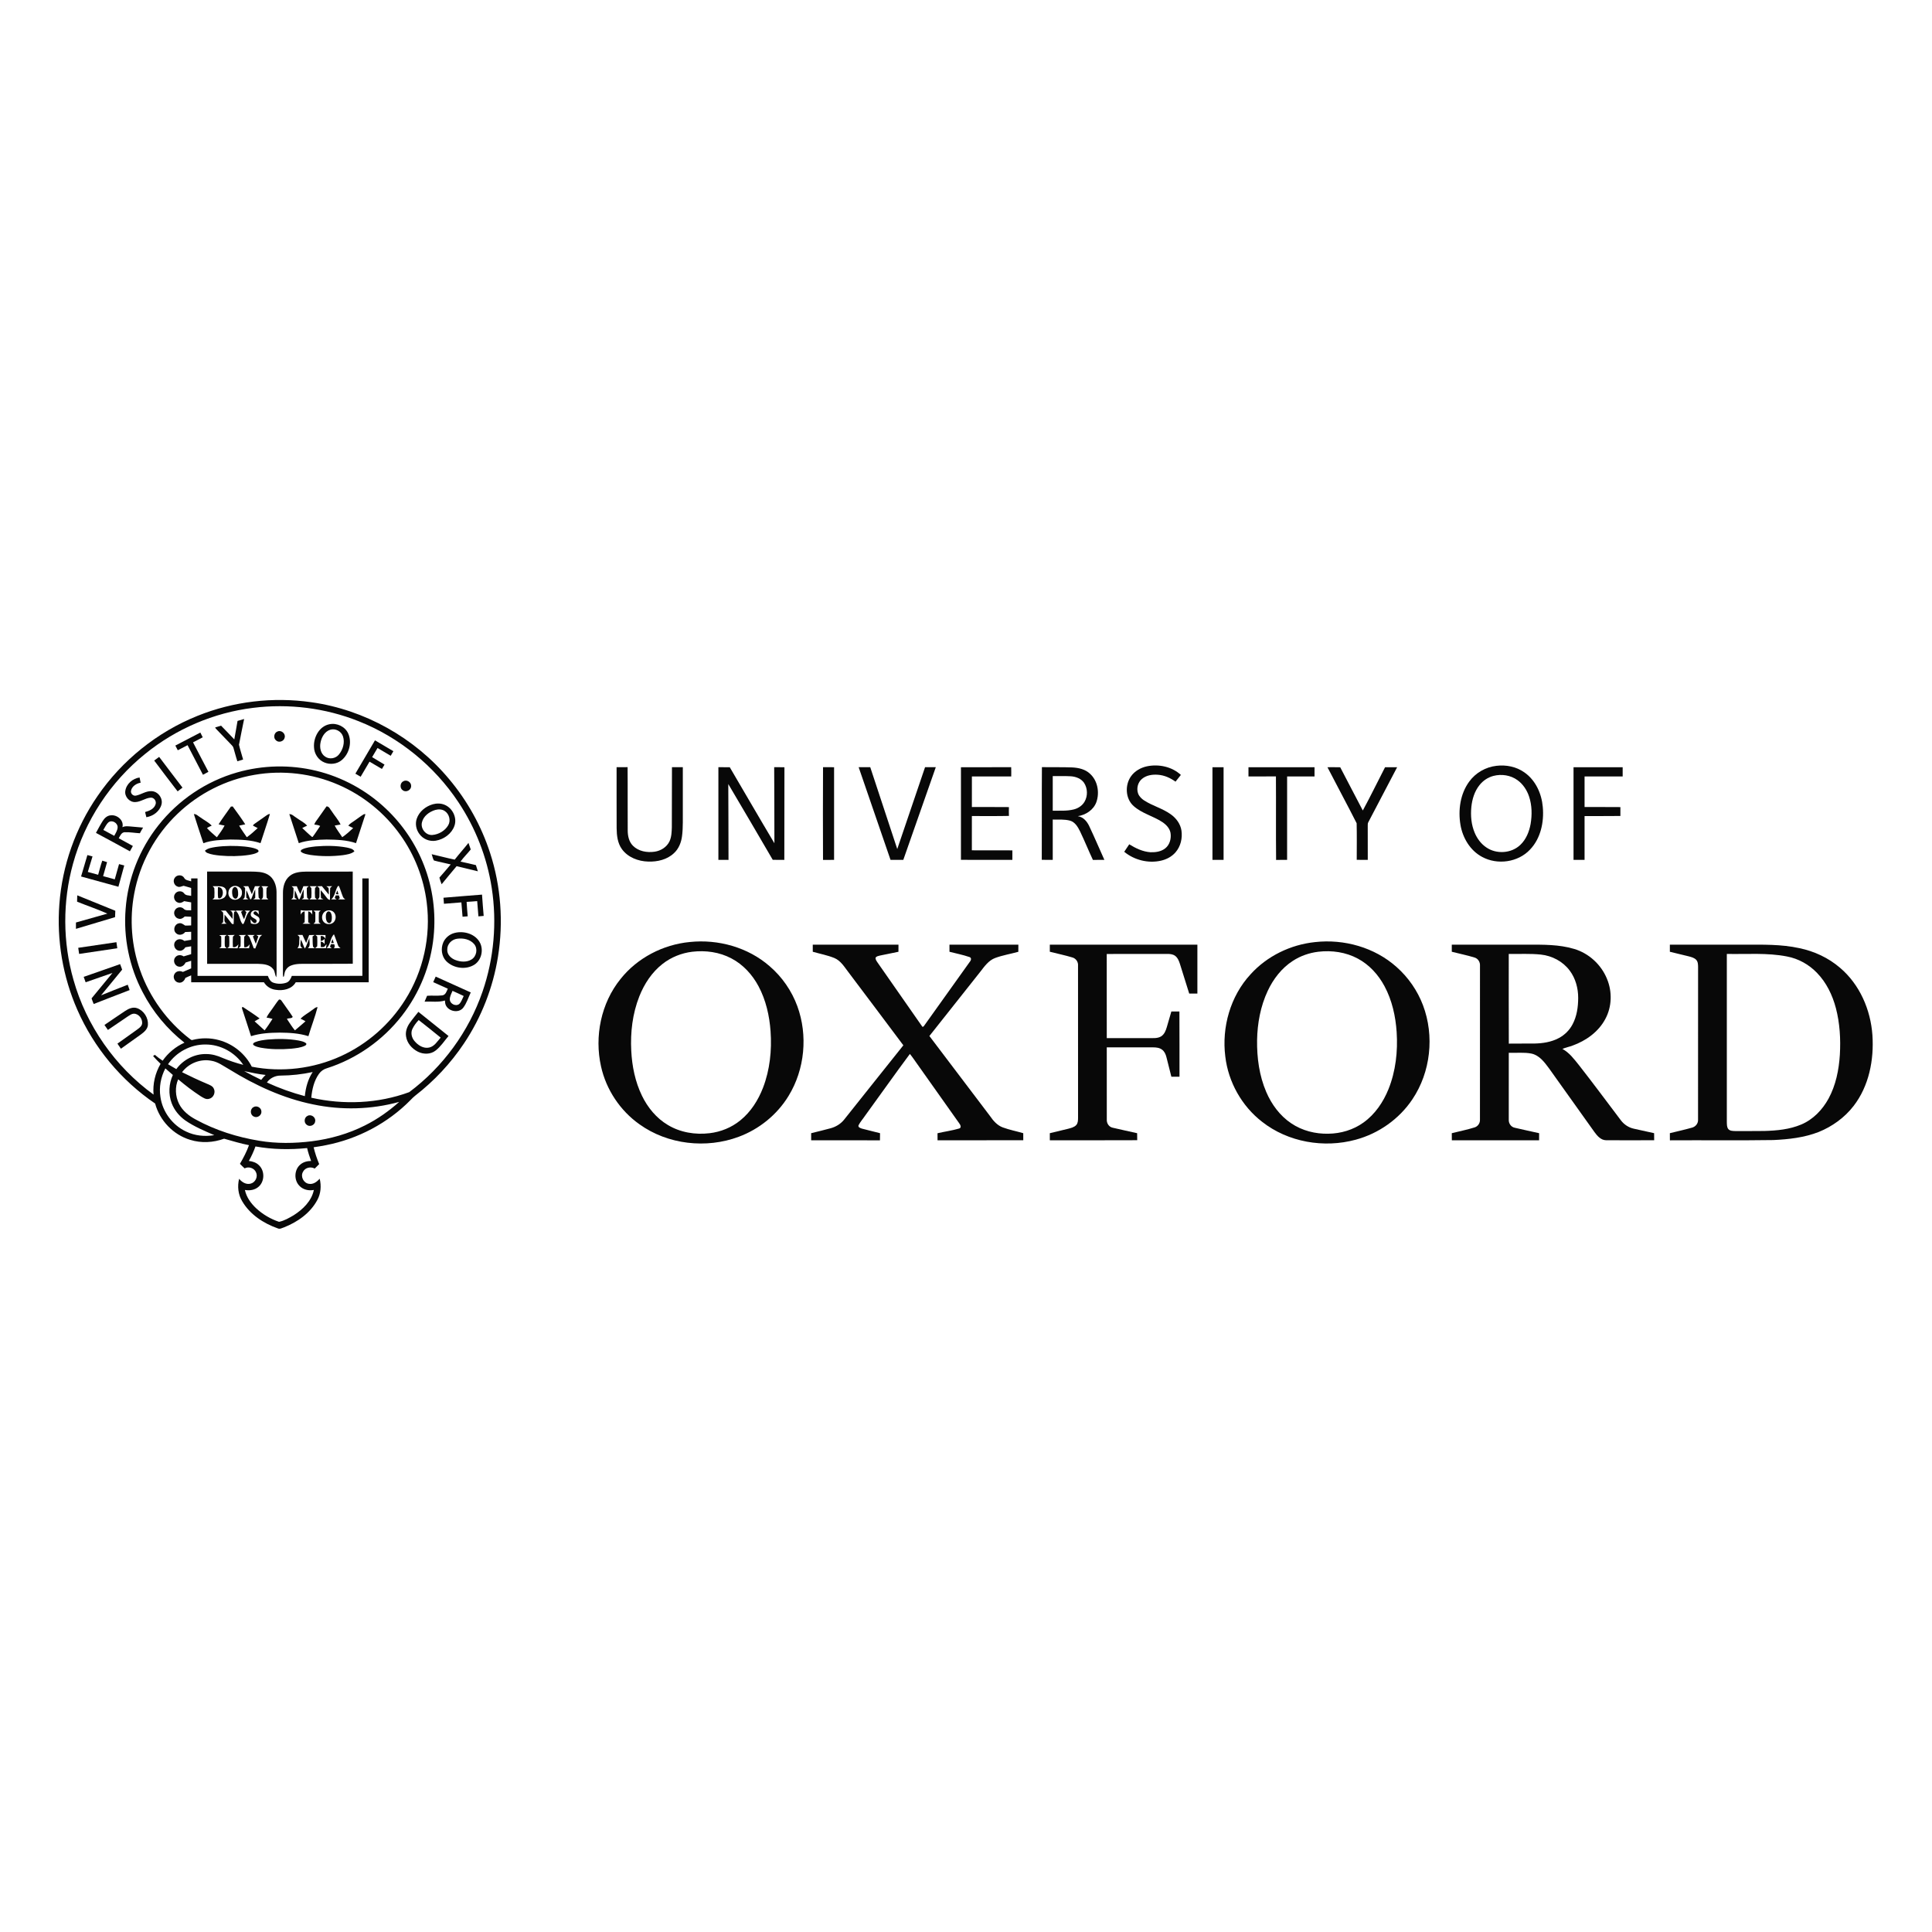 <svg width="136" height="136" viewBox="0 0 136 136" fill="none" xmlns="http://www.w3.org/2000/svg">
<g clip-path="url(#clip0_1874_2739)">
<path d="M13.899 50.393C16.425 49.372 19.221 49.044 21.916 49.432C25.667 49.956 29.184 51.931 31.612 54.841C32.898 56.369 33.887 58.148 34.502 60.05C35.264 62.392 35.445 64.916 35.054 67.347C34.706 69.523 33.886 71.622 32.66 73.452C31.723 74.856 30.553 76.102 29.219 77.134C29.104 77.224 29.003 77.329 28.902 77.433C27.297 79.067 25.186 80.176 22.944 80.613C22.657 80.672 22.367 80.718 22.078 80.76C22.173 81.166 22.31 81.56 22.468 81.946C22.363 82.05 22.259 82.155 22.154 82.26C21.871 82.101 21.475 82.19 21.328 82.49C21.137 82.82 21.369 83.283 21.745 83.332C22.049 83.39 22.314 83.187 22.505 82.974C22.626 83.473 22.587 84.017 22.337 84.472C21.845 85.394 20.939 86.027 19.984 86.401C19.847 86.445 19.702 86.54 19.557 86.471C18.552 86.12 17.592 85.492 17.046 84.555C16.762 84.084 16.7 83.507 16.833 82.978C17.024 83.215 17.33 83.407 17.643 83.32C17.974 83.24 18.171 82.837 18.024 82.528C17.9 82.222 17.506 82.091 17.219 82.246C17.105 82.144 16.998 82.035 16.89 81.926C17.135 81.505 17.364 81.073 17.527 80.613C16.934 80.496 16.355 80.32 15.775 80.157C15.014 80.434 14.165 80.482 13.388 80.237C12.199 79.883 11.241 78.88 10.92 77.681C8.527 76.052 6.605 73.738 5.444 71.083C4.42 68.757 3.985 66.177 4.179 63.643C4.381 60.928 5.321 58.273 6.867 56.035C8.594 53.519 11.07 51.529 13.899 50.393ZM17.81 49.829C15.044 50.169 12.383 51.31 10.219 53.068C7.78 55.033 5.971 57.773 5.14 60.799C4.402 63.459 4.414 66.323 5.173 68.977C6.082 72.2 8.105 75.088 10.81 77.053C10.742 76.301 10.924 75.537 11.304 74.886C11.12 74.712 10.944 74.53 10.777 74.34C10.817 74.31 10.857 74.281 10.898 74.252C11.071 74.403 11.259 74.536 11.448 74.667C11.835 74.115 12.37 73.672 12.985 73.398C11.766 72.441 10.753 71.222 10.042 69.843C9.101 68.056 8.68 65.999 8.843 63.985C9.002 61.852 9.82 59.776 11.148 58.102C12.55 56.321 14.516 54.993 16.694 54.373C18.493 53.857 20.425 53.815 22.244 54.254C24.088 54.696 25.81 55.635 27.184 56.945C28.351 58.051 29.271 59.419 29.851 60.922C30.467 62.509 30.695 64.243 30.523 65.936C30.323 67.958 29.533 69.913 28.283 71.511C26.947 73.228 25.092 74.534 23.021 75.194C22.794 75.256 22.594 75.395 22.457 75.586C22.106 76.073 21.969 76.681 21.912 77.271C24.186 77.785 26.614 77.687 28.808 76.879C31.18 75.108 33.003 72.606 33.967 69.803C34.772 67.47 34.992 64.939 34.614 62.501C34.283 60.35 33.473 58.276 32.267 56.467C30.575 53.918 28.099 51.9 25.257 50.774C22.908 49.834 20.319 49.514 17.81 49.829ZM17.923 54.542C15.894 54.885 13.979 55.861 12.495 57.288C10.926 58.783 9.838 60.779 9.447 62.914C9.11 64.706 9.254 66.586 9.866 68.303C10.533 70.205 11.764 71.9 13.359 73.128C13.417 73.168 13.479 73.24 13.558 73.204C14.169 73.049 14.819 73.049 15.427 73.221C16.407 73.487 17.264 74.179 17.723 75.088C19.828 75.499 22.058 75.236 24.008 74.34C25.855 73.499 27.443 72.104 28.521 70.383C29.797 68.37 30.339 65.908 30.039 63.543C29.831 61.834 29.186 60.182 28.186 58.783C27.087 57.236 25.564 55.995 23.823 55.244C21.981 54.441 19.902 54.198 17.923 54.542ZM11.827 74.915C12.02 75.031 12.215 75.146 12.411 75.257C12.895 74.594 13.701 74.175 14.524 74.198C14.922 74.197 15.309 74.31 15.669 74.472C16.142 74.668 16.628 74.832 17.125 74.958C16.543 74.08 15.514 73.518 14.46 73.526C13.424 73.515 12.41 74.059 11.827 74.915ZM12.816 75.477C13.396 75.767 13.984 76.044 14.582 76.296C14.755 76.373 14.962 76.439 15.047 76.626C15.194 76.9 15.028 77.28 14.722 77.349C14.497 77.418 14.295 77.268 14.113 77.158C13.563 76.8 13.043 76.4 12.542 75.977C12.307 76.521 12.34 77.171 12.603 77.699C12.85 78.195 13.301 78.553 13.782 78.808C15.166 79.565 16.693 80.046 18.246 80.302C19.472 80.508 20.726 80.49 21.957 80.336C23.251 80.172 24.524 79.811 25.691 79.222C26.566 78.785 27.372 78.217 28.101 77.566C26.13 78.111 24.033 78.162 22.033 77.741C19.938 77.314 17.971 76.405 16.159 75.286C15.742 75.055 15.35 74.741 14.866 74.668C14.101 74.522 13.278 74.85 12.816 75.477ZM11.64 75.208C11.319 75.82 11.185 76.533 11.294 77.219C11.44 78.266 12.145 79.21 13.101 79.654C13.715 79.951 14.418 80.02 15.086 79.907C14.385 79.605 13.673 79.306 13.041 78.87C12.619 78.565 12.267 78.149 12.085 77.657C11.842 77.019 11.884 76.288 12.168 75.67C11.993 75.515 11.819 75.358 11.64 75.208ZM17.192 75.4C17.585 75.618 17.986 75.817 18.389 76.015C18.48 75.889 18.583 75.773 18.698 75.669C18.19 75.617 17.691 75.504 17.192 75.4ZM19.751 75.714C19.377 75.712 19.003 75.889 18.789 76.201C19.649 76.597 20.543 76.92 21.458 77.161C21.518 76.566 21.677 75.968 22.011 75.465C21.268 75.624 20.51 75.709 19.751 75.714ZM17.518 81.722C17.781 81.752 18.049 81.838 18.237 82.033C18.645 82.424 18.633 83.158 18.21 83.532C17.951 83.769 17.576 83.826 17.24 83.766C17.348 84.278 17.667 84.718 18.046 85.068C18.503 85.489 19.052 85.811 19.642 86.008C20.01 85.936 20.35 85.734 20.674 85.545C21.32 85.133 21.934 84.544 22.094 83.764C21.731 83.838 21.326 83.745 21.07 83.467C20.68 83.064 20.709 82.333 21.145 81.974C21.351 81.793 21.63 81.726 21.899 81.725C21.793 81.426 21.688 81.126 21.619 80.816C20.409 80.938 19.183 80.918 17.983 80.702C17.858 81.054 17.701 81.395 17.518 81.722Z" fill="#080808"/>
<path d="M16.721 50.748C16.874 50.698 17.029 50.656 17.185 50.612C17.067 51.217 16.932 51.819 16.824 52.424C16.901 52.776 17.021 53.117 17.114 53.465C16.979 53.505 16.843 53.545 16.709 53.589C16.604 53.281 16.53 52.965 16.436 52.653C16.411 52.544 16.323 52.47 16.252 52.392C15.922 52.057 15.604 51.711 15.274 51.376C15.226 51.324 15.169 51.275 15.147 51.205C15.284 51.16 15.423 51.124 15.561 51.081C15.876 51.399 16.181 51.727 16.493 52.049C16.567 51.615 16.653 51.183 16.721 50.748Z" fill="#080808"/>
<path d="M23.193 50.981C23.715 50.873 24.296 51.145 24.514 51.638C24.79 52.265 24.581 53.056 24.067 53.497C23.733 53.788 23.232 53.844 22.829 53.67C22.399 53.496 22.116 53.051 22.103 52.592C22.061 51.903 22.474 51.119 23.193 50.981ZM23.245 51.37C22.848 51.495 22.627 51.908 22.558 52.296C22.492 52.644 22.578 53.062 22.893 53.264C23.193 53.472 23.63 53.395 23.857 53.114C24.141 52.768 24.288 52.273 24.144 51.839C24.028 51.477 23.607 51.254 23.245 51.37Z" fill="#080808"/>
<path d="M19.549 51.486C19.808 51.38 20.111 51.641 20.041 51.913C19.998 52.184 19.629 52.31 19.431 52.119C19.217 51.949 19.288 51.568 19.549 51.486Z" fill="#080808"/>
<path d="M12.343 52.483C12.93 52.179 13.516 51.873 14.103 51.567C14.159 51.678 14.215 51.789 14.271 51.901C14.042 52.017 13.816 52.137 13.589 52.257C13.951 52.947 14.305 53.643 14.672 54.331C14.545 54.403 14.416 54.472 14.287 54.539C13.925 53.845 13.564 53.15 13.203 52.455C12.974 52.576 12.745 52.697 12.515 52.814C12.458 52.704 12.4 52.593 12.343 52.483Z" fill="#080808"/>
<path d="M25.016 54.461C25.473 53.677 25.935 52.897 26.395 52.115C26.828 52.369 27.26 52.625 27.692 52.88C27.629 52.987 27.566 53.094 27.503 53.202C27.195 53.017 26.885 52.837 26.576 52.654C26.449 52.869 26.325 53.086 26.194 53.298C26.482 53.478 26.781 53.64 27.068 53.823C27.005 53.925 26.944 54.027 26.884 54.13C26.592 53.96 26.302 53.788 26.012 53.616C25.803 53.97 25.595 54.324 25.387 54.678C25.264 54.604 25.14 54.531 25.016 54.461Z" fill="#080808"/>
<path d="M10.854 53.537C10.972 53.453 11.087 53.366 11.204 53.281C11.744 54.007 12.3 54.72 12.846 55.443C12.731 55.531 12.617 55.618 12.503 55.707C11.952 54.985 11.395 54.267 10.854 53.537Z" fill="#080808"/>
<path d="M80.74 53.943C81.569 53.773 82.493 53.965 83.125 54.549C83.005 54.712 82.87 54.863 82.747 55.024C82.384 54.76 81.959 54.568 81.508 54.538C81.118 54.508 80.692 54.57 80.385 54.831C80.089 55.077 79.986 55.517 80.121 55.875C80.202 56.076 80.366 56.23 80.543 56.348C81.137 56.731 81.841 56.908 82.416 57.323C82.795 57.593 83.097 57.997 83.167 58.466C83.246 59.004 83.11 59.586 82.748 59.999C82.485 60.304 82.113 60.498 81.724 60.586C80.827 60.79 79.847 60.544 79.138 59.96C79.257 59.786 79.377 59.612 79.491 59.433C79.946 59.715 80.448 59.956 80.99 59.992C81.347 60.004 81.731 59.948 82.021 59.722C82.346 59.469 82.462 59.02 82.396 58.626C82.335 58.298 82.086 58.045 81.818 57.867C81.176 57.443 80.389 57.264 79.807 56.746C79.216 56.231 79.173 55.26 79.62 54.64C79.883 54.271 80.302 54.037 80.74 53.943Z" fill="#080808"/>
<path d="M105.335 53.909C106.019 53.825 106.741 53.968 107.307 54.372C108.096 54.919 108.522 55.868 108.602 56.807C108.699 57.867 108.456 59.022 107.701 59.808C106.859 60.705 105.406 60.904 104.334 60.322C103.492 59.877 102.962 58.983 102.806 58.059C102.633 57.02 102.791 55.877 103.427 55.014C103.874 54.4 104.583 53.995 105.335 53.909ZM105.127 54.619C104.739 54.72 104.391 54.955 104.144 55.27C103.796 55.705 103.629 56.259 103.573 56.807C103.513 57.416 103.567 58.047 103.806 58.614C103.975 59.023 104.249 59.395 104.616 59.645C105.328 60.145 106.39 60.081 107.021 59.474C107.428 59.089 107.646 58.545 107.745 58.002C107.852 57.363 107.844 56.692 107.638 56.074C107.486 55.62 107.212 55.197 106.82 54.917C106.339 54.566 105.697 54.471 105.127 54.619Z" fill="#080808"/>
<path d="M43.404 54.006C43.661 54.006 43.92 54.009 44.178 54.002C44.193 55.488 44.175 56.974 44.187 58.461C44.188 58.844 44.274 59.255 44.555 59.535C44.945 59.929 45.545 60.032 46.076 59.955C46.514 59.894 46.935 59.633 47.128 59.226C47.272 58.917 47.282 58.568 47.293 58.233C47.305 56.823 47.289 55.413 47.302 54.003C47.557 54.008 47.811 54.006 48.066 54.006C48.066 54.979 48.066 55.951 48.066 56.924C48.056 57.57 48.094 58.22 48.01 58.863C47.953 59.307 47.778 59.75 47.443 60.056C46.962 60.514 46.272 60.673 45.625 60.649C44.93 60.63 44.203 60.355 43.782 59.778C43.47 59.352 43.412 58.805 43.407 58.293C43.4 56.864 43.406 55.435 43.404 54.006Z" fill="#080808"/>
<path d="M50.57 54.006C50.836 54.006 51.103 54.006 51.37 54.007C52.418 55.791 53.453 57.584 54.513 59.36C54.517 57.576 54.501 55.791 54.498 54.006C54.737 54.007 54.978 54.003 55.219 54.011C55.209 56.184 55.223 58.358 55.211 60.531C54.939 60.526 54.668 60.533 54.396 60.525C53.359 58.744 52.316 56.966 51.267 55.192C51.27 56.972 51.285 58.752 51.282 60.531C51.045 60.527 50.807 60.529 50.57 60.529C50.569 58.355 50.569 56.181 50.57 54.006Z" fill="#080808"/>
<path d="M57.935 60.533C57.926 58.357 57.926 56.18 57.936 54.004C58.194 54.01 58.454 54.007 58.714 54.007C58.714 56.181 58.714 58.356 58.714 60.53C58.454 60.53 58.194 60.527 57.935 60.533Z" fill="#080808"/>
<path d="M60.444 54.006C60.715 54.006 60.988 54.006 61.26 54.006C61.894 55.926 62.525 57.847 63.161 59.766C63.81 57.845 64.463 55.924 65.118 54.005C65.369 54.007 65.622 54.006 65.874 54.006C65.112 56.18 64.347 58.353 63.587 60.528C63.287 60.53 62.987 60.529 62.687 60.529C61.941 58.354 61.191 56.181 60.444 54.006Z" fill="#080808"/>
<path d="M67.645 54.008C68.823 54.003 70.002 54.013 71.181 54.004C71.189 54.222 71.188 54.441 71.184 54.659C70.261 54.655 69.337 54.659 68.415 54.657C68.413 55.375 68.414 56.092 68.414 56.81C69.283 56.813 70.152 56.803 71.021 56.814C71.015 57.021 71.015 57.228 71.022 57.435C70.153 57.456 69.283 57.439 68.414 57.444C68.412 58.248 68.417 59.052 68.412 59.856C69.362 59.865 70.313 59.856 71.265 59.86C71.263 60.084 71.263 60.306 71.264 60.529C70.057 60.529 68.851 60.532 67.644 60.527C67.647 58.355 67.646 56.182 67.645 54.008Z" fill="#080808"/>
<path d="M73.334 60.525C73.347 58.351 73.327 56.176 73.344 54.002C74.055 54.015 74.767 53.993 75.478 54.022C75.925 54.045 76.398 54.149 76.731 54.469C77.27 54.958 77.413 55.783 77.18 56.456C76.984 57.01 76.433 57.369 75.87 57.453C76.259 57.507 76.527 57.831 76.682 58.17C77.05 58.95 77.388 59.742 77.741 60.529C77.472 60.53 77.203 60.526 76.933 60.532C76.622 59.869 76.348 59.187 76.03 58.526C75.875 58.214 75.678 57.868 75.32 57.767C74.924 57.662 74.51 57.7 74.106 57.691C74.106 58.637 74.106 59.583 74.106 60.529C73.848 60.528 73.591 60.532 73.334 60.525ZM74.106 54.633C74.106 55.444 74.106 56.256 74.106 57.068C74.6 57.06 75.104 57.102 75.589 56.978C75.897 56.9 76.187 56.713 76.347 56.431C76.579 56.033 76.565 55.502 76.316 55.115C76.106 54.804 75.724 54.663 75.362 54.644C74.944 54.62 74.524 54.639 74.106 54.633Z" fill="#080808"/>
<path d="M85.349 54.007C85.61 54.007 85.871 54.007 86.132 54.007C86.133 56.181 86.133 58.355 86.132 60.53C85.871 60.53 85.61 60.53 85.349 60.529C85.349 58.355 85.349 56.181 85.349 54.007Z" fill="#080808"/>
<path d="M87.884 54.008C89.434 54.007 90.983 54.007 92.534 54.007C92.533 54.224 92.533 54.441 92.534 54.657C91.89 54.657 91.247 54.659 90.605 54.657C90.602 56.614 90.604 58.572 90.604 60.53C90.345 60.53 90.086 60.526 89.829 60.535C89.809 58.575 89.831 56.614 89.817 54.655C89.173 54.661 88.528 54.656 87.884 54.657C87.884 54.441 87.884 54.224 87.884 54.008Z" fill="#080808"/>
<path d="M93.444 54.007C93.743 54.007 94.043 54.002 94.343 54.011C94.865 55.029 95.407 56.037 95.933 57.054C96.478 56.051 96.975 55.022 97.499 54.007C97.782 54.006 98.065 54.006 98.349 54.007C97.674 55.296 96.998 56.584 96.323 57.873C96.277 57.949 96.28 58.039 96.28 58.125C96.283 58.926 96.281 59.727 96.282 60.529C96.023 60.529 95.763 60.532 95.505 60.525C95.506 59.667 95.519 58.808 95.499 57.951C94.83 56.629 94.122 55.325 93.444 54.007Z" fill="#080808"/>
<path d="M110.766 54.007C111.919 54.007 113.072 54.007 114.225 54.007C114.225 54.224 114.225 54.441 114.225 54.657C113.331 54.658 112.437 54.657 111.543 54.657C111.543 55.375 111.545 56.092 111.543 56.809C112.383 56.814 113.224 56.803 114.065 56.814C114.06 57.022 114.06 57.231 114.065 57.439C113.224 57.451 112.383 57.441 111.543 57.445C111.544 58.473 111.543 59.501 111.543 60.53C111.284 60.53 111.025 60.53 110.766 60.53C110.766 58.355 110.766 56.181 110.766 54.007Z" fill="#080808"/>
<path d="M8.821 55.673C8.894 55.181 9.342 54.795 9.826 54.73C9.854 54.852 9.877 54.974 9.9 55.097C9.597 55.149 9.284 55.35 9.222 55.669C9.181 55.87 9.386 56.056 9.582 56.004C9.946 55.927 10.267 55.679 10.652 55.692C11.114 55.695 11.487 56.188 11.367 56.634C11.24 57.115 10.781 57.451 10.303 57.526C10.274 57.405 10.244 57.283 10.213 57.163C10.503 57.082 10.837 56.949 10.944 56.638C11.041 56.412 10.849 56.123 10.598 56.15C10.219 56.182 9.9 56.451 9.515 56.461C9.112 56.477 8.755 56.073 8.821 55.673Z" fill="#080808"/>
<path d="M28.403 54.99C28.636 54.862 28.954 55.06 28.941 55.327C28.953 55.61 28.596 55.804 28.366 55.639C28.125 55.499 28.148 55.102 28.403 54.99Z" fill="#080808"/>
<path d="M30.467 56.615C30.735 56.542 31.029 56.541 31.288 56.648C31.849 56.871 32.194 57.556 31.989 58.135C31.794 58.693 31.247 59.081 30.678 59.179C30.242 59.257 29.772 59.066 29.518 58.7C29.294 58.4 29.213 57.99 29.336 57.633C29.505 57.126 29.965 56.759 30.467 56.615ZM30.639 57.016C30.219 57.143 29.801 57.447 29.7 57.895C29.596 58.334 29.98 58.815 30.437 58.776C30.882 58.739 31.323 58.486 31.55 58.095C31.747 57.76 31.625 57.296 31.303 57.087C31.108 56.958 30.857 56.955 30.639 57.016Z" fill="#080808"/>
<path d="M16.253 56.78C16.284 56.777 16.347 56.77 16.379 56.767C16.683 57.179 16.985 57.596 17.264 58.026C17.122 58.06 16.978 58.087 16.835 58.119C16.994 58.404 17.194 58.664 17.374 58.936C17.644 58.74 17.899 58.521 18.14 58.291C18.031 58.233 17.917 58.184 17.811 58.12C17.823 58.042 17.9 58.008 17.955 57.964C18.222 57.78 18.488 57.593 18.753 57.404C18.826 57.35 18.906 57.3 19.001 57.299C18.796 57.989 18.558 58.667 18.339 59.353C17.662 59.122 16.935 59.103 16.226 59.097C15.585 59.117 14.925 59.135 14.316 59.355C14.086 58.674 13.863 57.992 13.647 57.306C13.824 57.295 13.945 57.445 14.086 57.526C14.355 57.727 14.669 57.875 14.905 58.118C14.79 58.172 14.672 58.219 14.569 58.292C14.778 58.531 15.032 58.726 15.265 58.939C15.456 58.671 15.662 58.409 15.809 58.112C15.668 58.086 15.527 58.063 15.388 58.026C15.656 57.598 15.968 57.198 16.253 56.78Z" fill="#080808"/>
<path d="M22.38 57.622C22.582 57.336 22.786 57.051 22.986 56.763C23.177 56.758 23.234 56.971 23.34 57.091C23.544 57.411 23.809 57.695 23.974 58.039C23.836 58.063 23.698 58.086 23.561 58.114C23.708 58.406 23.918 58.658 24.092 58.934C24.368 58.746 24.616 58.518 24.862 58.292C24.75 58.231 24.634 58.176 24.518 58.121C24.633 57.964 24.814 57.879 24.966 57.764C25.185 57.617 25.39 57.448 25.617 57.314C25.645 57.313 25.7 57.311 25.727 57.31C25.509 57.992 25.281 58.671 25.061 59.352C24.397 59.126 23.685 59.106 22.99 59.097C22.333 59.112 21.66 59.135 21.033 59.353C20.811 58.671 20.585 57.992 20.367 57.309C20.567 57.298 20.706 57.478 20.869 57.568C21.116 57.756 21.416 57.884 21.62 58.123C21.504 58.173 21.389 58.226 21.276 58.287C21.503 58.499 21.724 58.719 21.965 58.915L22.007 58.912C22.199 58.667 22.357 58.398 22.537 58.145C22.412 58.07 22.263 58.066 22.123 58.041C22.175 57.883 22.287 57.757 22.38 57.622Z" fill="#080808"/>
<path d="M7.239 57.777C7.364 57.579 7.56 57.403 7.805 57.393C8.252 57.341 8.742 57.756 8.617 58.229C8.83 58.124 9.069 58.172 9.295 58.188C9.554 58.212 9.814 58.23 10.073 58.257C9.991 58.385 9.916 58.519 9.846 58.655C9.488 58.637 9.131 58.568 8.772 58.583C8.543 58.597 8.456 58.838 8.359 59.008C8.692 59.185 9.021 59.37 9.353 59.551C9.284 59.677 9.215 59.802 9.143 59.926C8.35 59.489 7.554 59.056 6.755 58.629C6.912 58.343 7.063 58.052 7.239 57.777ZM7.637 57.885C7.473 58.03 7.389 58.24 7.274 58.422C7.529 58.562 7.785 58.7 8.041 58.837C8.142 58.646 8.272 58.456 8.281 58.232C8.287 57.928 7.885 57.692 7.637 57.885Z" fill="#080808"/>
<path d="M32.977 59.335C33.034 59.488 33.085 59.642 33.137 59.796C32.906 60.089 32.633 60.347 32.417 60.652C32.779 60.729 33.141 60.809 33.501 60.899C33.543 61.045 33.591 61.19 33.638 61.334C33.141 61.211 32.642 61.091 32.143 60.973C31.792 61.398 31.433 61.815 31.088 62.245C31.026 62.093 30.974 61.936 30.931 61.778C31.203 61.474 31.465 61.162 31.727 60.85C31.336 60.75 30.938 60.681 30.549 60.574C30.462 60.445 30.443 60.276 30.386 60.131C30.928 60.252 31.464 60.401 32.008 60.512C32.32 60.111 32.662 59.734 32.977 59.335Z" fill="#080808"/>
<path d="M15.193 59.62C15.863 59.529 16.543 59.526 17.215 59.59C17.512 59.627 17.817 59.658 18.091 59.785C18.177 59.811 18.254 59.932 18.149 59.989C17.969 60.109 17.747 60.139 17.539 60.179C16.859 60.282 16.164 60.287 15.479 60.226C15.179 60.194 14.873 60.159 14.592 60.042C14.516 60.016 14.472 59.946 14.422 59.889C14.63 59.696 14.926 59.667 15.193 59.62Z" fill="#080808"/>
<path d="M21.259 59.797C21.551 59.652 21.884 59.624 22.203 59.584C22.939 59.523 23.687 59.525 24.416 59.661C24.606 59.71 24.847 59.734 24.949 59.93C24.719 60.119 24.414 60.154 24.131 60.199C23.375 60.291 22.605 60.291 21.851 60.182C21.631 60.137 21.387 60.114 21.204 59.971C21.127 59.918 21.198 59.824 21.259 59.797Z" fill="#080808"/>
<path d="M5.707 61.699C5.856 61.196 6.007 60.694 6.152 60.191C6.273 60.221 6.393 60.253 6.513 60.286C6.404 60.651 6.293 61.015 6.182 61.379C6.426 61.441 6.667 61.51 6.909 61.578C7.007 61.247 7.082 60.909 7.2 60.585C7.312 60.62 7.424 60.654 7.537 60.689C7.444 61.017 7.351 61.346 7.259 61.675C7.533 61.746 7.806 61.824 8.079 61.899C8.178 61.541 8.283 61.186 8.38 60.827C8.502 60.858 8.624 60.891 8.746 60.923C8.613 61.424 8.472 61.922 8.335 62.422C7.46 62.177 6.582 61.942 5.707 61.699Z" fill="#080808"/>
<path d="M14.579 61.353C15.603 61.353 16.627 61.354 17.651 61.353C18.062 61.361 18.504 61.353 18.868 61.572C19.286 61.82 19.464 62.326 19.467 62.791C19.473 64.673 19.466 66.555 19.47 68.436C19.471 68.554 19.465 68.673 19.449 68.79C19.333 68.617 19.371 68.38 19.228 68.218C18.984 67.889 18.536 67.859 18.161 67.848C16.968 67.844 15.774 67.845 14.581 67.847C14.576 65.683 14.58 63.518 14.579 61.353ZM14.973 62.384C15.002 62.415 15.058 62.479 15.086 62.51C15.104 62.719 15.099 62.931 15.091 63.141C15.104 63.228 15.002 63.258 14.956 63.312C15.217 63.304 15.507 63.359 15.741 63.212C16.012 63.051 16.024 62.577 15.722 62.443C15.486 62.346 15.222 62.393 14.973 62.384ZM16.353 62.406C16.007 62.549 15.973 63.111 16.314 63.28C16.621 63.456 17.054 63.213 17.031 62.85C17.065 62.498 16.659 62.251 16.353 62.406ZM17.116 62.385C17.163 62.44 17.271 62.468 17.255 62.558C17.256 62.749 17.243 62.94 17.222 63.13C17.225 63.217 17.142 63.258 17.091 63.315C17.223 63.316 17.357 63.32 17.487 63.292C17.451 63.271 17.379 63.23 17.343 63.21C17.322 63.029 17.336 62.847 17.342 62.666C17.456 62.867 17.513 63.093 17.613 63.301C17.631 63.299 17.665 63.295 17.682 63.293C17.787 63.067 17.849 62.823 17.965 62.603C17.971 62.806 17.969 63.009 17.966 63.212C17.932 63.237 17.865 63.285 17.831 63.309C17.996 63.315 18.161 63.314 18.326 63.313C18.297 63.282 18.237 63.218 18.207 63.186C18.187 62.961 18.18 62.733 18.187 62.507C18.218 62.476 18.281 62.414 18.313 62.382C18.19 62.383 18.068 62.383 17.945 62.383C17.873 62.571 17.8 62.759 17.73 62.948C17.642 62.761 17.559 62.572 17.477 62.382C17.356 62.383 17.236 62.383 17.116 62.385ZM18.384 62.385C18.564 62.475 18.506 62.684 18.516 62.846C18.506 63.01 18.564 63.217 18.387 63.313C18.553 63.313 18.719 63.313 18.885 63.315C18.855 63.283 18.796 63.219 18.766 63.188C18.749 62.962 18.751 62.733 18.765 62.507C18.795 62.48 18.856 62.424 18.887 62.397C18.719 62.378 18.551 62.379 18.384 62.385ZM15.549 64.1C15.6 64.157 15.703 64.186 15.708 64.273C15.728 64.49 15.714 64.707 15.703 64.924C15.671 64.949 15.606 65 15.574 65.026C15.709 65.034 15.843 65.034 15.977 65.015C15.69 64.937 15.837 64.589 15.802 64.376C15.99 64.584 16.151 64.815 16.327 65.034C16.357 65.04 16.415 65.051 16.444 65.056C16.479 64.766 16.422 64.47 16.486 64.185L16.613 64.145C16.486 64.072 16.336 64.104 16.198 64.103C16.452 64.192 16.351 64.483 16.372 64.688C16.203 64.499 16.05 64.296 15.89 64.1C15.777 64.1 15.663 64.1 15.549 64.1ZM16.642 64.164C16.882 64.397 16.862 64.809 17.077 65.05L17.14 65.035C17.309 64.731 17.328 64.328 17.613 64.1C17.484 64.1 17.354 64.1 17.225 64.1C17.256 64.127 17.317 64.182 17.347 64.209C17.302 64.378 17.24 64.543 17.18 64.707C17.091 64.543 17.032 64.364 16.969 64.189C17.002 64.168 17.07 64.126 17.104 64.104C16.938 64.1 16.772 64.1 16.606 64.094C16.615 64.111 16.633 64.147 16.642 64.164ZM17.78 64.133C17.643 64.212 17.602 64.428 17.722 64.539C17.818 64.621 17.94 64.664 18.036 64.745C18.102 64.833 18.051 64.979 17.934 64.981C17.783 64.968 17.733 64.799 17.62 64.722C17.63 64.817 17.647 64.91 17.665 65.004C17.805 65.042 17.962 65.081 18.1 65.011C18.253 64.948 18.319 64.743 18.233 64.603C18.142 64.47 17.957 64.45 17.858 64.327C17.801 64.222 17.939 64.108 18.036 64.168C18.108 64.227 18.162 64.305 18.224 64.374C18.217 64.286 18.209 64.198 18.2 64.109C18.061 64.087 17.907 64.051 17.78 64.133ZM15.433 65.828C15.468 65.85 15.537 65.894 15.572 65.916C15.581 66.159 15.58 66.401 15.574 66.644C15.527 66.674 15.48 66.705 15.433 66.736C15.604 66.751 15.776 66.749 15.947 66.748C15.908 66.702 15.854 66.667 15.828 66.612C15.81 66.382 15.823 66.152 15.825 65.922C15.87 65.887 15.915 65.853 15.96 65.817C15.784 65.815 15.608 65.814 15.433 65.828ZM16.001 65.823C16.045 65.852 16.089 65.881 16.134 65.91C16.143 66.153 16.158 66.398 16.132 66.64C16.098 66.663 16.031 66.711 15.997 66.734C16.24 66.76 16.484 66.742 16.727 66.752C16.75 66.658 16.768 66.564 16.784 66.469C16.685 66.6 16.573 66.716 16.393 66.667C16.387 66.438 16.377 66.208 16.392 65.979C16.39 65.897 16.48 65.864 16.526 65.812C16.351 65.817 16.175 65.816 16.001 65.823ZM16.801 65.821C16.846 65.854 16.891 65.888 16.936 65.922C16.939 66.153 16.95 66.385 16.934 66.616C16.901 66.648 16.834 66.713 16.801 66.746C17.045 66.748 17.288 66.748 17.532 66.747C17.549 66.655 17.565 66.562 17.579 66.47C17.481 66.599 17.37 66.714 17.192 66.673C17.185 66.442 17.174 66.212 17.189 65.982C17.185 65.899 17.275 65.865 17.322 65.812C17.148 65.817 16.974 65.817 16.801 65.821ZM17.411 65.814C17.468 65.87 17.543 65.916 17.573 65.996C17.677 66.243 17.765 66.499 17.862 66.751C17.889 66.755 17.943 66.764 17.97 66.768C18.078 66.51 18.166 66.242 18.284 65.989C18.317 65.912 18.392 65.869 18.451 65.814C18.316 65.817 18.181 65.817 18.047 65.816C18.082 65.842 18.151 65.892 18.187 65.918C18.127 66.093 18.068 66.268 18.009 66.443C17.934 66.27 17.869 66.093 17.8 65.916C17.832 65.891 17.896 65.841 17.928 65.816C17.755 65.817 17.583 65.818 17.411 65.814Z" fill="#080808"/>
<path d="M20.389 61.665C20.716 61.389 21.166 61.364 21.574 61.355C22.659 61.351 23.745 61.354 24.83 61.354C24.833 63.516 24.826 65.679 24.833 67.841C23.784 67.852 22.735 67.843 21.685 67.846C21.282 67.852 20.86 67.816 20.477 67.971C20.236 68.066 20.058 68.294 20.024 68.551C19.994 68.621 20.024 68.736 19.937 68.769C19.922 68.696 19.916 68.623 19.916 68.549C19.92 66.649 19.916 64.75 19.918 62.851C19.916 62.418 20.04 61.947 20.389 61.665ZM20.529 62.384C20.577 62.422 20.622 62.463 20.663 62.508C20.671 62.715 20.654 62.921 20.633 63.127C20.637 63.213 20.555 63.256 20.505 63.314C20.627 63.313 20.748 63.313 20.87 63.315L20.873 63.273C20.843 63.257 20.782 63.223 20.752 63.206C20.733 63.026 20.747 62.844 20.755 62.664C20.865 62.865 20.923 63.09 21.022 63.296C21.039 63.296 21.074 63.295 21.091 63.295C21.196 63.068 21.261 62.825 21.376 62.603C21.381 62.806 21.381 63.01 21.377 63.213C21.343 63.237 21.276 63.285 21.243 63.309C21.408 63.314 21.574 63.314 21.739 63.313C21.709 63.282 21.648 63.218 21.618 63.186C21.597 62.959 21.593 62.73 21.597 62.503C21.63 62.474 21.697 62.414 21.731 62.384C21.606 62.383 21.481 62.383 21.356 62.383C21.286 62.566 21.216 62.749 21.147 62.933C21.043 62.76 20.969 62.572 20.893 62.386C20.771 62.383 20.65 62.383 20.529 62.384ZM21.803 62.383C21.831 62.416 21.889 62.483 21.917 62.516C21.931 62.738 21.932 62.964 21.917 63.186C21.886 63.218 21.824 63.281 21.793 63.313C21.963 63.313 22.132 63.313 22.302 63.314C22.271 63.283 22.209 63.221 22.177 63.189C22.16 62.964 22.161 62.737 22.176 62.512C22.207 62.479 22.269 62.415 22.3 62.383C22.134 62.383 21.968 62.383 21.803 62.383ZM22.325 62.387C22.38 62.425 22.431 62.468 22.477 62.517C22.503 62.703 22.493 62.891 22.487 63.078C22.502 63.183 22.442 63.257 22.349 63.299C22.488 63.322 22.63 63.321 22.767 63.288C22.724 63.273 22.639 63.242 22.596 63.226C22.575 63.04 22.572 62.852 22.581 62.664C22.712 62.808 22.828 62.965 22.947 63.12C23.023 63.214 23.09 63.343 23.23 63.339C23.236 63.078 23.22 62.816 23.241 62.556C23.233 62.467 23.332 62.438 23.381 62.383C23.243 62.383 23.106 62.383 22.97 62.386C23.023 62.423 23.075 62.461 23.126 62.501C23.152 62.657 23.142 62.817 23.147 62.975C22.98 62.781 22.825 62.575 22.659 62.379C22.547 62.382 22.436 62.384 22.325 62.387ZM23.313 63.313C23.442 63.314 23.572 63.312 23.701 63.308C23.666 63.287 23.598 63.242 23.564 63.22C23.583 63.158 23.603 63.096 23.623 63.034C23.7 63.032 23.777 63.031 23.855 63.029C23.877 63.095 23.898 63.16 23.92 63.226C23.89 63.247 23.831 63.288 23.801 63.308C23.967 63.315 24.134 63.314 24.302 63.312C24.245 63.255 24.169 63.211 24.142 63.132C24.037 62.88 23.966 62.616 23.856 62.366L23.789 62.372C23.588 62.662 23.596 63.079 23.313 63.313ZM21.168 64.069C21.165 64.175 21.163 64.281 21.162 64.387C21.226 64.272 21.302 64.165 21.445 64.16C21.452 64.415 21.452 64.672 21.444 64.928C21.406 64.951 21.331 64.998 21.294 65.022C21.482 65.035 21.671 65.035 21.859 65.021C21.819 64.998 21.739 64.952 21.698 64.93C21.69 64.672 21.689 64.415 21.698 64.159C21.838 64.162 21.912 64.276 21.983 64.381C21.984 64.28 21.98 64.18 21.972 64.08C21.705 64.102 21.432 64.125 21.168 64.069ZM22.059 64.104C22.104 64.14 22.151 64.176 22.197 64.211C22.192 64.443 22.211 64.677 22.188 64.908C22.158 64.939 22.099 64.998 22.07 65.029C22.239 65.031 22.407 65.033 22.577 65.024C22.544 65 22.478 64.949 22.445 64.924C22.442 64.706 22.433 64.486 22.445 64.268C22.435 64.184 22.53 64.153 22.573 64.099C22.402 64.1 22.23 64.099 22.059 64.104ZM22.907 64.145C22.657 64.288 22.593 64.665 22.776 64.886C22.942 65.091 23.282 65.106 23.475 64.931C23.677 64.743 23.682 64.377 23.474 64.192C23.321 64.056 23.081 64.049 22.907 64.145ZM20.936 65.815C21.009 65.874 21.108 65.931 21.076 66.043C21.05 66.28 21.111 66.559 20.938 66.751C21.061 66.748 21.188 66.76 21.308 66.723C21.041 66.663 21.187 66.325 21.171 66.134C21.299 66.331 21.342 66.568 21.458 66.772C21.613 66.543 21.669 66.265 21.784 66.016C21.752 66.257 21.895 66.575 21.671 66.748C21.833 66.748 21.994 66.747 22.156 66.745C22.126 66.719 22.066 66.669 22.037 66.644C21.997 66.406 22.013 66.162 22.004 65.92C22.053 65.886 22.102 65.851 22.151 65.817C22.021 65.817 21.892 65.817 21.763 65.82C21.694 66.007 21.622 66.193 21.553 66.379C21.459 66.195 21.382 66.002 21.294 65.814C21.175 65.817 21.055 65.817 20.936 65.815ZM22.201 65.816C22.233 65.844 22.298 65.897 22.331 65.924C22.334 66.155 22.346 66.387 22.328 66.617C22.291 66.649 22.219 66.711 22.183 66.743C22.438 66.75 22.693 66.75 22.948 66.746C22.964 66.651 22.978 66.556 22.99 66.462C22.93 66.525 22.877 66.595 22.817 66.657C22.74 66.667 22.663 66.672 22.586 66.671C22.58 66.544 22.578 66.417 22.578 66.289C22.701 66.286 22.786 66.364 22.85 66.46C22.853 66.335 22.855 66.209 22.853 66.085C22.782 66.17 22.695 66.23 22.58 66.234C22.578 66.121 22.577 66.007 22.576 65.894C22.734 65.857 22.836 65.957 22.915 66.08C22.914 65.993 22.913 65.907 22.912 65.822C22.675 65.814 22.438 65.817 22.201 65.816ZM22.985 66.747C23.106 66.748 23.227 66.748 23.348 66.746C23.309 66.711 23.271 66.678 23.231 66.645C23.251 66.584 23.27 66.525 23.289 66.465C23.368 66.466 23.448 66.466 23.527 66.467C23.573 66.566 23.579 66.667 23.503 66.753C23.658 66.748 23.814 66.747 23.97 66.74C23.904 66.685 23.824 66.636 23.799 66.548C23.696 66.291 23.617 66.024 23.508 65.769C23.231 66.029 23.284 66.498 22.985 66.747Z" fill="#080808"/>
<path d="M12.31 61.781C12.458 61.566 12.822 61.559 12.959 61.788C13.05 61.98 13.284 61.975 13.457 62.041C13.457 61.99 13.456 61.888 13.456 61.836C13.605 61.836 13.754 61.836 13.904 61.836C13.905 64.123 13.903 66.41 13.905 68.697C15.555 68.696 17.205 68.697 18.855 68.697C18.931 68.89 19.029 69.104 19.242 69.175C19.531 69.274 19.858 69.274 20.148 69.178C20.365 69.109 20.467 68.893 20.543 68.697C22.198 68.694 23.854 68.702 25.509 68.693C25.503 66.407 25.508 64.121 25.507 61.836C25.656 61.836 25.805 61.836 25.954 61.835C25.955 64.272 25.954 66.709 25.954 69.145C24.242 69.146 22.53 69.143 20.818 69.146C20.541 69.637 19.921 69.759 19.405 69.675C19.065 69.636 18.755 69.439 18.578 69.146C16.872 69.145 15.166 69.142 13.46 69.147C13.456 68.984 13.456 68.822 13.456 68.659C13.319 68.715 13.183 68.773 13.05 68.838C12.986 69.037 12.801 69.211 12.579 69.17C12.297 69.14 12.13 68.783 12.292 68.549C12.411 68.347 12.678 68.317 12.873 68.418C13.068 68.337 13.264 68.253 13.457 68.166C13.456 67.988 13.456 67.81 13.456 67.633C13.324 67.673 13.192 67.713 13.061 67.757C12.98 67.938 12.796 68.092 12.586 68.044C12.293 68.004 12.145 67.611 12.341 67.388C12.478 67.202 12.747 67.199 12.927 67.323C13.104 67.272 13.279 67.218 13.456 67.165C13.457 66.981 13.456 66.797 13.457 66.613C13.322 66.635 13.187 66.657 13.053 66.681C12.953 66.834 12.783 66.967 12.589 66.919C12.295 66.877 12.153 66.481 12.351 66.26C12.504 66.061 12.801 66.08 12.976 66.236C13.137 66.211 13.296 66.183 13.456 66.155C13.456 65.968 13.456 65.78 13.457 65.592C13.316 65.597 13.175 65.602 13.035 65.609C12.885 65.816 12.559 65.88 12.379 65.677C12.157 65.465 12.288 65.045 12.591 64.997C12.761 64.948 12.901 65.067 13.033 65.153C13.174 65.16 13.315 65.147 13.456 65.143C13.456 64.939 13.456 64.736 13.457 64.533C13.307 64.525 13.157 64.518 13.007 64.514C12.894 64.621 12.747 64.715 12.584 64.672C12.32 64.627 12.169 64.293 12.315 64.067C12.432 63.847 12.762 63.794 12.936 63.977C13.068 64.124 13.282 64.058 13.456 64.082C13.456 63.895 13.456 63.708 13.457 63.521C13.292 63.491 13.128 63.459 12.963 63.434C12.84 63.523 12.685 63.596 12.533 63.537C12.286 63.466 12.169 63.139 12.317 62.928C12.446 62.709 12.794 62.672 12.954 62.877C13.062 63.05 13.283 63.021 13.457 63.063C13.456 62.879 13.456 62.695 13.456 62.51C13.278 62.46 13.105 62.395 12.926 62.355C12.787 62.385 12.648 62.476 12.504 62.411C12.25 62.333 12.143 61.989 12.31 61.781Z" fill="#080808"/>
<path d="M15.341 62.452C15.714 62.417 15.775 62.945 15.581 63.169C15.53 63.235 15.367 63.286 15.349 63.17C15.324 62.932 15.341 62.691 15.341 62.452Z" fill="#080808"/>
<path d="M16.467 62.458C16.611 62.375 16.726 62.555 16.743 62.679C16.769 62.859 16.8 63.091 16.663 63.234C16.513 63.331 16.381 63.149 16.361 63.016C16.328 62.832 16.305 62.588 16.467 62.458Z" fill="#080808"/>
<path d="M23.641 62.942C23.674 62.853 23.709 62.766 23.744 62.679C23.772 62.77 23.801 62.861 23.83 62.952C23.767 62.949 23.704 62.945 23.641 62.942Z" fill="#080808"/>
<path d="M31.218 63.194C32.122 63.124 33.025 63.04 33.931 62.975C33.96 63.476 34.01 63.975 34.048 64.475C33.924 64.485 33.8 64.495 33.677 64.505C33.648 64.148 33.618 63.79 33.591 63.432C33.343 63.45 33.096 63.476 32.847 63.486C32.86 63.826 32.899 64.164 32.923 64.503C32.801 64.512 32.68 64.523 32.56 64.531C32.535 64.194 32.506 63.858 32.478 63.522C32.069 63.559 31.661 63.59 31.251 63.62C31.24 63.478 31.23 63.336 31.218 63.194Z" fill="#080808"/>
<path d="M5.437 63.025C6.332 63.383 7.223 63.751 8.117 64.112C8.112 64.262 8.106 64.412 8.099 64.562C7.182 64.839 6.265 65.113 5.346 65.385C5.347 65.236 5.347 65.086 5.346 64.938C6.082 64.725 6.821 64.525 7.557 64.313C6.86 64.002 6.134 63.758 5.426 63.473C5.43 63.324 5.433 63.174 5.437 63.025Z" fill="#080808"/>
<path d="M23.067 64.171C23.153 64.122 23.252 64.182 23.292 64.262C23.374 64.422 23.372 64.613 23.345 64.788C23.333 64.883 23.268 64.985 23.16 64.981C23.001 64.944 22.954 64.762 22.94 64.621C22.93 64.466 22.93 64.272 23.067 64.171Z" fill="#080808"/>
<path d="M32.001 65.673C32.663 65.5 33.491 65.746 33.803 66.393C34.04 66.898 33.885 67.566 33.423 67.888C32.81 68.299 31.907 68.169 31.399 67.645C31.082 67.306 31.021 66.776 31.197 66.355C31.337 66.017 31.648 65.761 32.001 65.673ZM32.179 66.081C31.808 66.129 31.479 66.447 31.485 66.834C31.456 67.196 31.763 67.478 32.08 67.587C32.435 67.718 32.862 67.746 33.194 67.539C33.549 67.323 33.65 66.783 33.38 66.461C33.095 66.119 32.603 66.02 32.179 66.081Z" fill="#080808"/>
<path d="M23.308 66.385C23.339 66.291 23.372 66.198 23.405 66.105C23.435 66.196 23.465 66.287 23.496 66.379C23.449 66.38 23.355 66.384 23.308 66.385Z" fill="#080808"/>
<path d="M48.559 66.311C50.556 66.102 52.653 66.684 54.178 68.015C55.053 68.767 55.732 69.748 56.129 70.834C56.877 72.886 56.654 75.279 55.51 77.144C54.708 78.463 53.445 79.486 52.001 80.022C49.715 80.875 47.005 80.573 45.013 79.142C43.653 78.18 42.67 76.701 42.309 75.072C41.834 72.957 42.307 70.618 43.676 68.922C44.858 67.429 46.673 66.491 48.559 66.311ZM48.727 66.997C47.971 67.089 47.24 67.382 46.641 67.852C45.889 68.437 45.351 69.261 45.003 70.14C44.525 71.35 44.368 72.67 44.436 73.965C44.492 75.053 44.71 76.147 45.19 77.132C45.593 77.966 46.208 78.713 47.009 79.189C47.884 79.719 48.943 79.891 49.95 79.77C50.735 79.679 51.497 79.37 52.111 78.869C52.852 78.271 53.377 77.441 53.716 76.558C54.197 75.301 54.337 73.932 54.243 72.596C54.164 71.5 53.916 70.402 53.397 69.428C52.962 68.613 52.311 67.895 51.487 67.466C50.647 67.019 49.665 66.885 48.727 66.997Z" fill="#080808"/>
<path d="M92.574 66.317C94.615 66.089 96.765 66.69 98.307 68.069C99.133 68.798 99.778 69.731 100.169 70.762C100.984 72.919 100.712 75.469 99.422 77.385C98.492 78.778 97.039 79.797 95.427 80.229C93.196 80.836 90.671 80.405 88.841 78.965C87.412 77.86 86.463 76.166 86.253 74.371C85.993 72.309 86.61 70.124 88.028 68.588C89.192 67.298 90.853 66.494 92.574 66.317ZM92.797 66.997C92.162 67.074 91.541 67.29 91.004 67.641C90.221 68.146 89.633 68.912 89.24 69.749C88.732 70.832 88.511 72.033 88.49 73.224C88.474 74.461 88.643 75.719 89.133 76.862C89.509 77.741 90.1 78.546 90.901 79.079C91.663 79.593 92.591 79.826 93.505 79.806C94.384 79.796 95.267 79.535 95.983 79.017C96.793 78.438 97.371 77.583 97.741 76.668C98.25 75.399 98.404 74.008 98.315 72.649C98.24 71.534 97.992 70.415 97.462 69.425C97.032 68.621 96.394 67.914 95.586 67.482C94.74 67.024 93.746 66.883 92.797 66.997Z" fill="#080808"/>
<path d="M5.507 66.719C6.404 66.592 7.299 66.452 8.195 66.324C8.216 66.466 8.236 66.609 8.257 66.751C7.362 66.886 6.467 67.021 5.57 67.15C5.549 67.006 5.528 66.862 5.507 66.719Z" fill="#080808"/>
<path d="M57.213 66.497C59.224 66.498 61.235 66.496 63.247 66.498C63.246 66.665 63.246 66.832 63.245 66.999C62.813 67.088 62.38 67.179 61.947 67.264C61.837 67.292 61.708 67.309 61.639 67.409C61.613 67.539 61.706 67.648 61.77 67.75C62.812 69.239 63.848 70.732 64.89 72.221C64.93 72.326 65.025 72.269 65.06 72.195C66.129 70.697 67.202 69.202 68.269 67.702C68.36 67.602 68.408 67.416 68.239 67.368C67.782 67.209 67.304 67.121 66.837 66.998C66.836 66.831 66.836 66.664 66.836 66.497C68.452 66.496 70.069 66.497 71.686 66.497C71.686 66.665 71.686 66.832 71.684 67C71.142 67.151 70.581 67.24 70.052 67.436C69.591 67.608 69.302 68.023 69.013 68.396C67.816 69.906 66.618 71.417 65.423 72.928C66.848 74.807 68.27 76.687 69.694 78.566C69.923 78.901 70.204 79.223 70.596 79.365C71.062 79.536 71.553 79.629 72.03 79.769C72.03 79.934 72.03 80.1 72.032 80.266C70.021 80.272 68.008 80.266 65.997 80.269C65.996 80.103 65.996 79.937 65.995 79.772C66.502 79.653 67.022 79.586 67.522 79.439C67.7 79.381 67.606 79.179 67.525 79.076C66.537 77.676 65.544 76.28 64.554 74.881C64.385 74.651 64.233 74.409 64.049 74.191C62.984 75.619 61.96 77.079 60.91 78.519C60.755 78.751 60.564 78.96 60.436 79.209C60.382 79.357 60.572 79.413 60.676 79.448C61.098 79.564 61.526 79.655 61.949 79.769C61.95 79.936 61.95 80.104 61.943 80.271C60.329 80.266 58.715 80.268 57.101 80.27C57.099 80.103 57.099 79.936 57.1 79.769C57.557 79.656 58.014 79.546 58.468 79.423C58.831 79.324 59.168 79.124 59.408 78.83C60.805 77.084 62.19 75.327 63.59 73.583C62.308 71.861 61.01 70.15 59.721 68.432C59.435 68.061 59.182 67.624 58.729 67.436C58.241 67.239 57.719 67.142 57.214 66.998C57.212 66.831 57.212 66.664 57.213 66.497Z" fill="#080808"/>
<path d="M73.9 66.498C77.362 66.495 80.825 66.498 84.288 66.497C84.287 67.646 84.287 68.794 84.288 69.942C84.096 69.943 83.904 69.943 83.713 69.942C83.496 69.244 83.276 68.547 83.058 67.849C82.99 67.637 82.9 67.412 82.713 67.278C82.544 67.158 82.329 67.148 82.13 67.15C80.722 67.154 79.314 67.145 77.907 67.154C77.913 69.129 77.908 71.103 77.909 73.076C78.9 73.077 79.891 73.076 80.882 73.077C81.168 73.071 81.484 73.112 81.74 72.95C81.962 72.808 82.063 72.551 82.134 72.308C82.241 71.94 82.346 71.572 82.455 71.204C82.644 71.205 82.833 71.205 83.023 71.201C83.034 72.731 83.024 74.262 83.028 75.792C82.837 75.793 82.647 75.793 82.457 75.795C82.337 75.337 82.227 74.877 82.11 74.419C82.06 74.219 81.973 74.015 81.802 73.89C81.621 73.75 81.385 73.728 81.165 73.727C80.08 73.726 78.995 73.727 77.909 73.727C77.91 75.418 77.907 77.108 77.911 78.799C77.892 79.06 78.053 79.322 78.315 79.381C78.89 79.522 79.471 79.635 80.047 79.769C80.047 79.933 80.047 80.098 80.053 80.263C78.003 80.276 75.951 80.264 73.901 80.269C73.9 80.102 73.9 79.935 73.9 79.769C74.333 79.667 74.764 79.561 75.195 79.457C75.395 79.402 75.616 79.354 75.762 79.194C75.883 79.059 75.886 78.865 75.888 78.693C75.886 75.123 75.89 71.552 75.886 67.982C75.909 67.72 75.745 67.471 75.492 67.4C74.968 67.24 74.43 67.133 73.9 66.996C73.9 66.83 73.9 66.664 73.9 66.498Z" fill="#080808"/>
<path d="M102.196 66.497C103.98 66.497 105.766 66.497 107.551 66.497C108.636 66.498 109.746 66.481 110.797 66.795C111.837 67.097 112.712 67.898 113.119 68.901C113.498 69.8 113.472 70.871 113.002 71.732C112.525 72.633 111.647 73.259 110.705 73.599C110.469 73.693 110.214 73.731 109.984 73.838C110.473 74.1 110.805 74.555 111.146 74.976C112.149 76.256 113.116 77.564 114.098 78.861C114.323 79.16 114.653 79.379 115.021 79.455C115.494 79.556 115.966 79.665 116.439 79.768C116.439 79.933 116.439 80.099 116.443 80.265C115.316 80.27 114.189 80.271 113.062 80.265C112.693 80.263 112.437 79.961 112.238 79.688C111.171 78.194 110.105 76.699 109.04 75.204C108.719 74.772 108.364 74.287 107.807 74.166C107.281 74.061 106.74 74.131 106.208 74.109C106.204 75.676 106.204 77.243 106.207 78.81C106.19 79.074 106.362 79.331 106.626 79.385C107.196 79.523 107.772 79.637 108.344 79.769C108.344 79.936 108.344 80.103 108.342 80.27C106.295 80.268 104.247 80.267 102.2 80.27C102.194 80.103 102.194 79.936 102.196 79.769C102.727 79.632 103.267 79.531 103.791 79.365C104.034 79.296 104.196 79.059 104.179 78.806C104.183 75.198 104.182 71.588 104.181 67.979C104.199 67.721 104.042 67.471 103.789 67.401C103.266 67.241 102.727 67.133 102.196 66.997C102.195 66.83 102.195 66.663 102.196 66.497ZM106.206 67.151C106.208 69.255 106.199 71.36 106.21 73.464C106.808 73.454 107.405 73.466 108.003 73.458C108.596 73.448 109.204 73.355 109.733 73.072C110.143 72.855 110.487 72.514 110.701 72.1C111 71.537 111.091 70.887 111.094 70.255C111.097 69.57 110.91 68.871 110.495 68.32C110.017 67.677 109.253 67.277 108.462 67.195C107.712 67.117 106.957 67.163 106.206 67.151Z" fill="#080808"/>
<path d="M117.547 66.497C119.293 66.497 121.04 66.497 122.787 66.497C124.081 66.499 125.392 66.463 126.664 66.744C127.711 66.96 128.711 67.425 129.524 68.124C130.91 69.296 131.683 71.082 131.806 72.874C131.923 74.612 131.564 76.452 130.481 77.852C129.848 78.672 128.981 79.297 128.024 79.684C127.009 80.08 125.913 80.202 124.832 80.252C122.405 80.289 119.977 80.256 117.55 80.271C117.545 80.103 117.545 79.936 117.547 79.768C118.063 79.64 118.583 79.528 119.095 79.382C119.356 79.32 119.552 79.08 119.531 78.806C119.536 75.234 119.531 71.662 119.534 68.089C119.532 67.907 119.531 67.701 119.398 67.561C119.259 67.418 119.058 67.37 118.873 67.32C118.43 67.215 117.99 67.102 117.547 66.998C117.546 66.831 117.546 66.664 117.547 66.497ZM121.557 67.15C121.557 71.093 121.558 75.036 121.557 78.978C121.563 79.147 121.552 79.337 121.661 79.478C121.784 79.62 121.99 79.612 122.162 79.619C122.845 79.616 123.527 79.624 124.21 79.613C125.081 79.588 125.972 79.504 126.784 79.163C127.622 78.815 128.285 78.125 128.717 77.336C129.231 76.391 129.446 75.312 129.514 74.246C129.577 73.149 129.514 72.035 129.236 70.97C128.995 70.056 128.572 69.172 127.91 68.49C127.345 67.899 126.602 67.482 125.798 67.331C124.402 67.055 122.97 67.18 121.557 67.15Z" fill="#080808"/>
<path d="M5.891 68.764C6.748 68.471 7.601 68.165 8.456 67.867C8.505 67.995 8.553 68.125 8.599 68.256C8.102 68.857 7.616 69.467 7.114 70.064C7.737 69.81 8.364 69.561 8.992 69.318C9.034 69.445 9.079 69.57 9.125 69.695C8.284 70.027 7.435 70.338 6.596 70.675C6.54 70.545 6.49 70.412 6.446 70.278C6.94 69.684 7.427 69.084 7.918 68.488C7.286 68.702 6.66 68.931 6.028 69.146C5.982 69.019 5.936 68.892 5.891 68.764Z" fill="#080808"/>
<path d="M30.669 68.746C31.493 69.114 32.315 69.489 33.138 69.861C32.966 70.226 32.849 70.624 32.601 70.947C32.282 71.341 31.577 71.201 31.378 70.752C31.332 70.651 31.33 70.538 31.32 70.43C30.857 70.571 30.364 70.483 29.888 70.509C29.948 70.371 30.008 70.235 30.064 70.096C30.419 70.069 30.777 70.112 31.13 70.069C31.367 70.042 31.441 69.783 31.522 69.598C31.177 69.449 30.838 69.289 30.495 69.137C30.553 69.007 30.611 68.877 30.669 68.746ZM31.665 70.371C31.684 70.674 32.094 70.866 32.33 70.672C32.483 70.519 32.544 70.301 32.641 70.112C32.383 69.98 32.115 69.871 31.853 69.75C31.773 69.95 31.654 70.149 31.665 70.371Z" fill="#080808"/>
<path d="M19.177 70.998C19.332 70.791 19.464 70.564 19.634 70.368C19.779 70.323 19.83 70.479 19.903 70.568C20.131 70.909 20.388 71.232 20.605 71.58C20.54 71.713 20.32 71.653 20.196 71.723C20.381 71.994 20.547 72.28 20.76 72.53C21.008 72.317 21.263 72.113 21.504 71.893C21.395 71.821 21.276 71.766 21.158 71.712C21.388 71.465 21.7 71.315 21.963 71.107C22.09 71.035 22.197 70.885 22.354 70.898C22.177 71.588 21.912 72.256 21.71 72.94C21.06 72.733 20.371 72.696 19.694 72.689C19.014 72.696 18.324 72.732 17.671 72.94C17.47 72.302 17.256 71.666 17.049 71.029C17.007 70.968 17.04 70.834 17.131 70.907C17.517 71.161 17.906 71.414 18.276 71.691C18.158 71.76 18.038 71.823 17.922 71.894C18.154 72.109 18.39 72.32 18.625 72.532C18.83 72.276 19.004 71.996 19.183 71.723C19.046 71.678 18.903 71.654 18.762 71.631C18.864 71.398 19.038 71.209 19.177 70.998Z" fill="#080808"/>
<path d="M8.822 71.157C9.066 70.994 9.371 70.864 9.665 70.974C10.129 71.145 10.447 71.651 10.413 72.144C10.393 72.434 10.159 72.641 9.941 72.802C9.466 73.145 8.99 73.486 8.511 73.823C8.43 73.702 8.348 73.583 8.266 73.465C8.712 73.15 9.155 72.83 9.601 72.513C9.757 72.394 9.954 72.281 10.002 72.075C10.053 71.729 9.764 71.34 9.399 71.357C9.26 71.373 9.142 71.457 9.027 71.529C8.55 71.854 8.073 72.178 7.596 72.501C7.515 72.384 7.434 72.267 7.353 72.15C7.843 71.821 8.328 71.482 8.822 71.157Z" fill="#080808"/>
<path d="M28.836 72.02C29.029 71.746 29.244 71.49 29.452 71.228C30.158 71.796 30.866 72.36 31.573 72.927C31.279 73.276 31.028 73.671 30.663 73.953C30.312 74.231 29.804 74.228 29.415 74.032C28.996 73.82 28.645 73.422 28.582 72.945C28.53 72.615 28.651 72.287 28.836 72.02ZM29.031 72.428C28.895 72.711 28.981 73.055 29.18 73.286C29.428 73.582 29.811 73.83 30.212 73.74C30.583 73.657 30.785 73.305 31.02 73.041C30.506 72.626 29.995 72.208 29.473 71.805C29.298 71.99 29.142 72.198 29.031 72.428Z" fill="#080808"/>
<path d="M18.849 73.177C19.568 73.116 20.299 73.119 21.011 73.244C21.19 73.284 21.386 73.312 21.533 73.431C21.62 73.499 21.522 73.592 21.453 73.62C21.153 73.757 20.819 73.787 20.495 73.822C19.783 73.88 19.062 73.875 18.357 73.751C18.176 73.708 17.973 73.679 17.831 73.549C17.775 73.455 17.886 73.394 17.956 73.362C18.239 73.245 18.547 73.21 18.849 73.177Z" fill="#080808"/>
<path d="M17.846 77.934C18.071 77.795 18.393 77.972 18.401 78.235C18.431 78.511 18.104 78.731 17.862 78.594C17.598 78.478 17.588 78.063 17.846 77.934Z" fill="#080808"/>
<path d="M21.648 78.55C21.897 78.409 22.232 78.641 22.189 78.923C22.171 79.199 21.812 79.358 21.597 79.183C21.374 79.035 21.406 78.66 21.648 78.55Z" fill="#080808"/>
</g>
<defs>
<clipPath id="clip0_1874_2739">
<rect width="128" height="37.843" fill="white" transform="translate(4 49)"/>
</clipPath>
</defs>
</svg>
